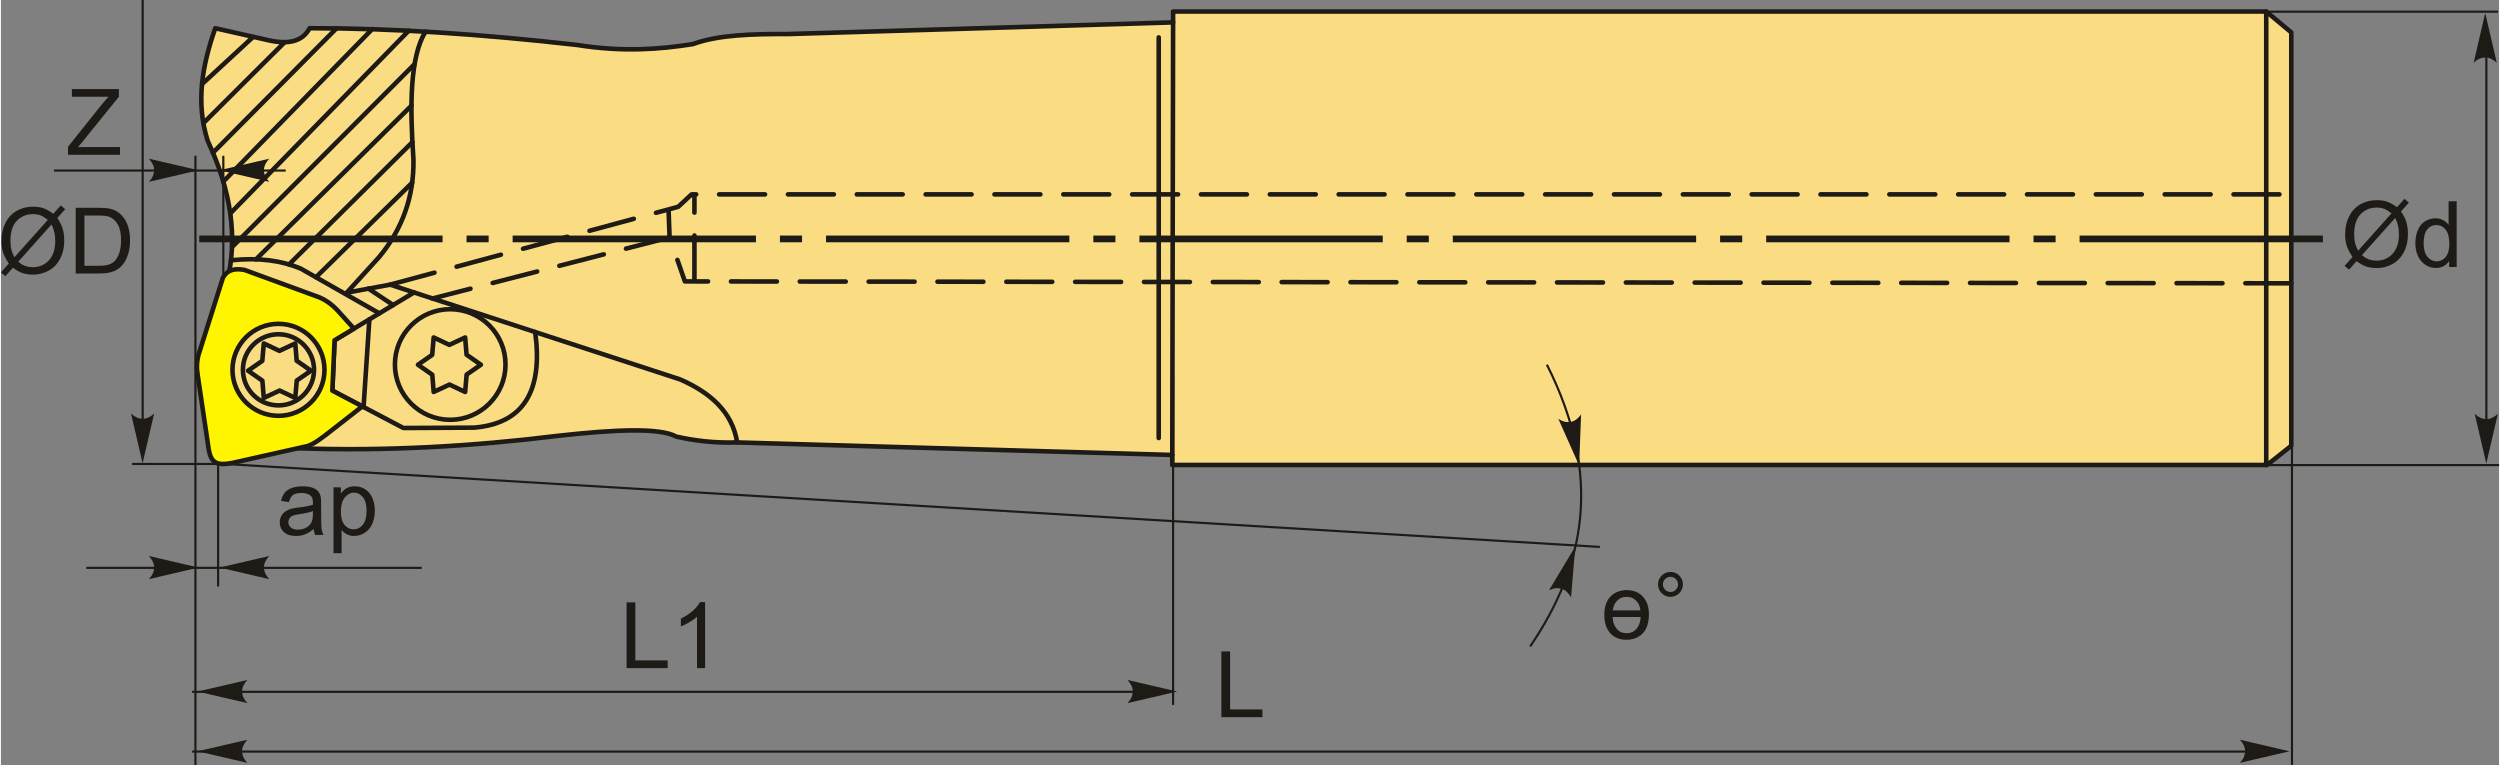 <?xml version="1.0" encoding="UTF-8"?>
<!DOCTYPE svg PUBLIC "-//W3C//DTD SVG 1.1//EN" "http://www.w3.org/Graphics/SVG/1.1/DTD/svg11.dtd">
<!-- Creator: CorelDRAW 2018 (64-Bit) -->
<svg xmlns="http://www.w3.org/2000/svg" xml:space="preserve" width="2722px" height="833px" version="1.1" style="shape-rendering:geometricPrecision; text-rendering:geometricPrecision; image-rendering:optimizeQuality; fill-rule:evenodd; clip-rule:evenodd"
viewBox="0 0 2825.96 865.45"
 xmlns:xlink="http://www.w3.org/1999/xlink">
 <rect x="0" y="0" width="2825.96" height="865.45" fill="#808080" stroke="none"/>
 <defs>
  <style type="text/css">
   <![CDATA[
    .str2 {stroke:#1E1A16;stroke-width:2.45;stroke-miterlimit:22.926}
    .str0 {stroke:#1E1A16;stroke-width:5.19;stroke-linecap:round;stroke-linejoin:round;stroke-miterlimit:22.926}
    .str1 {stroke:#1E1A16;stroke-width:5.19;stroke-linecap:round;stroke-linejoin:round;stroke-miterlimit:22.926;stroke-dasharray:51.91 25.96}
    .fil1 {fill:none}
    .fil3 {fill:#1E1A16}
    .fil2 {fill:#FFF500}
    .fil0 {fill:#FADC82}
    .fil4 {fill:#1E1A16;fill-rule:nonzero}
    .fil5 {fill:#1E1A16;fill-rule:nonzero}
   ]]>
  </style>
 </defs>
 <g id="Layer_x0020_1">
  <g id="_2282803287872">
   <g>
    <g>
     <path class="fil0 str0" d="M233.96 159.46c-13.91,-43.56 -6.12,-85.76 8.5,-127.53 19.52,4.41 39.04,8.82 58.57,13.23 22.62,5.43 39.8,2.71 48.18,-13.23 92.34,-0.25 193.92,6.68 302.29,18.9 52.36,8.28 93.22,5.04 131.31,-0.95 28.78,-10.58 67.22,-11.5 106.75,-11.34l436.43 -13.22 0 -12.28 1236.57 0 28.34 23.62 0 467.61 -27.4 21.72 -1238.45 0 0 -11.33c-164.06,-4.73 -328.12,-9.45 -492.18,-14.17 -25.72,0.87 -48.37,-1.99 -68.96,-6.62 -18.44,-10.29 -69.62,-8 -133.19,-0.94 -98.25,12.19 -196.49,17.59 -294.74,14.17 -8.22,-19.24 -71.42,-19.33 -79.64,-38.56 -18.55,-43.43 17.89,-106 -0.66,-149.43 12.57,-49.61 4.89,-102.91 -21.72,-159.65z"/>
     <line class="fil1 str0" x1="2562.56" y1="13.04" x2="2562.56" y2= "525.99" />
     <line class="fil1 str0" x1="1325.99" y1="25.32" x2="1325.05" y2= "514.66" />
     <line class="fil1 str0" x1="1309.72" y1="42.33" x2="1309.72" y2= "495.5" />
     <path class="fil1 str0" d="M480.23 35.84c-17.48,28.68 -17.82,83.08 -13.57,144.36 0.76,42.48 -12.72,79.26 -39.09,110.89 -12.12,13.33 -24.23,26.66 -36.35,39.99 16.36,-3.03 32.72,-6.06 49.08,-9.08 109.37,35.75 218.74,71.5 328.12,107.25 34.43,15.11 58.95,36.84 64.45,71.24"/>
     <path class="fil1 str0" d="M467.34 330.83l-89.91 54.11 -2.51 56.94 80.39 42.29 79.97 -0.42c55.6,-4.6 78.24,-41.01 69.08,-108.13"/>
     <line class="fil1 str0" x1="410.22" y1="460.45" x2="416.81" y2= "361.24" />
     <circle class="fil0 str0" cx="508.25" cy="412.33" r="62.56"/>
     <polygon class="fil0 str0" points="489.55,381.75 507.26,390.12 525.14,381.75 526.74,401.27 542.94,412.57 526.83,423.72 525.14,443.39 507.44,435.02 489.55,443.39 487.95,423.87 471.76,412.57 487.86,401.42 "/>
     <line class="fil1 str0" x1="443.7" y1="345.06" x2="415.76" y2= "326.54" />
     <path class="fil1 str0" d="M428.07 354.47l-89.16 -50.76c-21.47,-8.89 -47.15,-12.64 -78.68,-9.25"/>
     <line class="fil1 str0" x1="227.5" y1="95.13" x2="285.45" y2= "41.64" />
     <line class="fil1 str0" x1="229" y1="139.34" x2="321.02" y2= "47.7" />
     <line class="fil1 str0" x1="239.86" y1="172.73" x2="379.55" y2= "32.1" />
     <line class="fil1 str0" x1="251.57" y1="205.4" x2="419.9" y2= "33.05" />
     <line class="fil1 str0" x1="259.44" y1="241.42" x2="461.26" y2= "34.8" />
     <line class="fil1 str0" x1="261.41" y1="279.52" x2="467.97" y2= "72.52" />
     <line class="fil1 str0" x1="288.55" y1="293.33" x2="464.42" y2= "119.5" />
     <line class="fil1 str0" x1="325.93" y1="299.13" x2="465.46" y2= "160.78" />
     <line class="fil1 str0" x1="356.35" y1="313.64" x2="465.2" y2= "206.7" />
     <path class="fil2 str0" d="M224.34 398.82c8.94,-28.22 17.87,-56.43 26.8,-84.64 3.79,-6.36 9.15,-11.47 24.22,-8.9 28.32,10.38 56.65,20.76 84.98,31.14 8.52,3.62 16.26,9.61 23.26,17.83l15.77 17.49 -21.94 13.2 -2.51 56.94 33.92 17.84 -39.24 30.61c-6.44,4.79 -14.92,11.82 -22.7,14.25 -28.35,6.36 -56.72,12.73 -85.08,19.09 -18.61,3.61 -23.85,-0.75 -26.63,-14.55 -4.13,-27.81 -8.26,-55.62 -12.4,-83.43 -1.48,-8.52 -1.65,-17.33 1.55,-26.87zm89.63 -32.5c28.74,0 52.04,23.29 52.04,52.03 0,28.74 -23.3,52.03 -52.04,52.03 -28.73,0 -52.03,-23.29 -52.03,-52.03 0,-28.74 23.3,-52.03 52.03,-52.03z"/>
     <circle class="fil0 str0" cx="313.97" cy="418.35" r="40.23"/>
     <polygon class="fil0 str0" points="297.37,388.52 315.07,396.89 332.96,388.52 334.56,408.04 350.75,419.34 334.65,430.49 332.96,450.16 315.25,441.79 297.37,450.16 295.77,430.64 279.57,419.34 295.68,408.19 "/>
    </g>
    <path class="fil1 str1" d="M440.3 322l325.83 -88.05 15.15 -14.06 1809.62 0m0 100.59l-1817.2 -2.16 -17.3 -49.76 -268.2 69.09m268.2 -69.09l-1.16 -31.66m29.27 81.43l0 -98.44"/>
   </g>
   <path id="ось.cdr" class="fil3" d="M551.73 266.47l-25 0 0 7.61 25 0 0 -7.61zm-327.39 0l275.26 0 0 7.61 -275.26 0 0 -7.61zm681.9 0l-25 0 0 7.61 25 0 0 -7.61zm-327.38 0l275.25 0 0 7.61 -275.25 0 0 -7.61zm681.89 0l-25 0 0 7.61 25 0 0 -7.61zm-327.38 0l275.25 0 0 7.61 -275.25 0 0 -7.61zm681.89 0l-25 0 0 7.61 25 0 0 -7.61zm-327.38 0l275.25 0 0 7.61 -275.25 0 0 -7.61zm681.9 0l-25.01 0 0 7.61 25.01 0 0 -7.61zm-327.39 0l275.26 0 0 7.61 -275.26 0 0 -7.61zm681.9 0l-25 0 0 7.61 25 0 0 -7.61zm-327.39 0l275.26 0 0 7.61 -275.26 0 0 -7.61zm354.53 0l275.25 0 0 7.61 -275.25 0 0 -7.61z"/>
   <path class="fil4" d="M59.2 241.86l8.5 -9.5 5 4.26 -8.91 9.98c2.89,4.33 4.83,8.1 5.85,11.36 1.33,4.25 2.01,9.03 2.01,14.29 0,7.61 -1.54,14.4 -4.61,20.35 -3.08,5.96 -7.39,10.44 -12.94,13.48 -5.56,3.05 -11.46,4.57 -17.71,4.57 -4.65,0 -8.87,-0.66 -12.65,-1.97 -2.9,-1.02 -6.3,-2.98 -10.19,-5.85l-8.55 9.59 -5 -4.28 8.95 -10.02c-3.33,-5.03 -5.54,-9.32 -6.65,-12.89 -1.12,-3.56 -1.68,-7.86 -1.68,-12.86 0,-7.63 1.52,-14.43 4.57,-20.39 3.05,-5.97 7.3,-10.48 12.81,-13.56 5.48,-3.07 11.59,-4.61 18.32,-4.61 4.54,0 8.5,0.61 11.89,1.8 3.41,1.2 7.07,3.27 10.99,6.25zm-6.14 6.87c-3.2,-2.51 -5.97,-4.22 -8.36,-5.14 -2.37,-0.92 -5.16,-1.37 -8.36,-1.37 -7.39,0 -13.5,2.51 -18.31,7.53 -4.83,5.02 -7.23,12.51 -7.23,22.48 0,3.91 0.36,7.41 1.11,10.44 0.53,2.27 1.66,5.05 3.37,8.36l37.78 -42.3zm4.15 5.23l-37.64 42.14c2.62,2.13 5.02,3.62 7.2,4.46 2.87,1.13 5.97,1.68 9.31,1.68 7.36,0 13.42,-2.59 18.21,-7.8 4.79,-5.21 7.18,-12.52 7.18,-21.9 0,-7.04 -1.42,-13.22 -4.26,-18.58z"/>
   <path id="1" class="fil4" d="M84.61 309.41l0 -74.35 25.61 0c5.78,0 10.19,0.35 13.24,1.06 4.26,0.98 7.89,2.76 10.9,5.33 3.93,3.32 6.86,7.54 8.79,12.7 1.96,5.16 2.93,11.06 2.93,17.69 0,5.64 -0.66,10.64 -1.97,15 -1.32,4.36 -3.01,7.98 -5.07,10.83 -2.08,2.86 -4.33,5.11 -6.79,6.74 -2.44,1.64 -5.4,2.88 -8.86,3.73 -3.48,0.85 -7.46,1.27 -11.96,1.27l-26.82 0zm9.86 -8.73l15.86 0c4.89,0 8.74,-0.45 11.52,-1.36 2.79,-0.92 5,-2.2 6.66,-3.86 2.32,-2.34 4.14,-5.49 5.44,-9.43 1.3,-3.95 1.95,-8.73 1.95,-14.35 0,-7.79 -1.28,-13.78 -3.82,-17.96 -2.55,-4.19 -5.64,-7 -9.29,-8.42 -2.63,-1.02 -6.88,-1.52 -12.72,-1.52l-15.6 0 0 56.9z"/>
   <line class="fil1 str2" x1="253.27" y1="524.84" x2="148.39" y2= "524.84" />
   <line class="fil1 str2" x1="160.36" y1="0" x2="160.36" y2= "510.34" />
   <path id="стрелка.cdr" class="fil5" d="M160.28 524.04l13.08 -56.26c-4.04,3.68 -8.52,6.14 -13.06,5.96 -4.84,-0.21 -8.48,-1.75 -13.1,-5.96l13.08 56.26z"/>
   <path class="fil4" d="M353.7 598.4c-3.39,2.89 -6.66,4.91 -9.79,6.11 -3.13,1.19 -6.49,1.78 -10.09,1.78 -5.92,0 -10.47,-1.44 -13.66,-4.33 -3.18,-2.87 -4.77,-6.56 -4.77,-11.04 0,-2.63 0.6,-5.04 1.8,-7.22 1.21,-2.18 2.78,-3.91 4.72,-5.22 1.96,-1.32 4.14,-2.32 6.58,-3 1.8,-0.46 4.51,-0.91 8.13,-1.36 7.37,-0.87 12.83,-1.93 16.3,-3.14 0.04,-1.24 0.06,-2.04 0.06,-2.37 0,-3.7 -0.87,-6.31 -2.6,-7.84 -2.34,-2.06 -5.82,-3.08 -10.42,-3.08 -4.31,0 -7.49,0.76 -9.53,2.27 -2.06,1.5 -3.57,4.17 -4.56,8.01l-8.92 -1.24c0.81,-3.83 2.14,-6.93 4.01,-9.28 1.87,-2.35 4.57,-4.15 8.1,-5.43 3.51,-1.27 7.61,-1.91 12.25,-1.91 4.61,0 8.36,0.54 11.25,1.63 2.87,1.09 5,2.44 6.35,4.08 1.35,1.65 2.3,3.72 2.86,6.23 0.29,1.56 0.45,4.36 0.45,8.4l0 12.11c0,8.46 0.19,13.81 0.57,16.08 0.36,2.27 1.12,4.43 2.23,6.51l-9.55 0c-0.92,-1.92 -1.51,-4.18 -1.77,-6.75zm-0.72 -20.25c-3.33,1.35 -8.31,2.49 -14.96,3.43 -3.77,0.53 -6.43,1.14 -7.99,1.81 -1.56,0.68 -2.75,1.66 -3.6,2.94 -0.85,1.3 -1.28,2.74 -1.28,4.33 0,2.41 0.92,4.43 2.77,6.04 1.85,1.61 4.55,2.42 8.1,2.42 3.51,0 6.64,-0.76 9.39,-2.3 2.74,-1.52 4.76,-3.62 6.04,-6.26 0.99,-2.06 1.47,-5.09 1.47,-9.09l0.06 -3.32z"/>
   <path id="1" class="fil4" d="M376.25 625.81l0 -74.55 8.31 0 0 7.07c1.96,-2.73 4.17,-4.79 6.64,-6.16 2.46,-1.36 5.46,-2.06 8.97,-2.06 4.6,0 8.65,1.18 12.17,3.55 3.51,2.35 6.16,5.69 7.96,9.99 1.78,4.3 2.68,9.01 2.68,14.15 0,5.49 -0.99,10.44 -2.96,14.85 -1.97,4.4 -4.85,7.77 -8.62,10.12 -3.75,2.34 -7.72,3.52 -11.87,3.52 -3.05,0 -5.78,-0.64 -8.19,-1.92 -2.42,-1.28 -4.39,-2.89 -5.95,-4.85l0 26.29 -9.14 0zm8.31 -47.28c0,6.9 1.4,12.01 4.19,15.31 2.8,3.31 6.19,4.97 10.17,4.97 4.05,0 7.51,-1.71 10.39,-5.14 2.89,-3.43 4.32,-8.72 4.32,-15.9 0,-6.86 -1.4,-11.98 -4.22,-15.39 -2.82,-3.41 -6.18,-5.1 -10.09,-5.1 -3.88,0 -7.3,1.81 -10.28,5.43 -2.99,3.64 -4.48,8.9 -4.48,15.82z"/>
   <line class="fil1 str2" x1="220.03" y1="176.2" x2="220.03" y2= "865.45" />
   <line class="fil1 str2" x1="245.68" y1="525.97" x2="245.68" y2= "663.48" />
   <line class="fil1 str2" x1="96.65" y1="642.36" x2="476" y2= "642.36" />
   <path id="стрелка.cdr_0" class="fil5" d="M223.62 642.03l-56.26 -13.08c3.68,4.04 6.14,8.53 5.95,13.07 -0.2,4.83 -1.74,8.48 -5.95,13.1l56.26 -13.09z"/>
   <path id="стрелка.cdr_1" class="fil5" d="M247.27 642.03l56.26 -13.08c-3.68,4.04 -6.14,8.53 -5.96,13.07 0.21,4.83 1.75,8.48 5.96,13.1l-56.26 -13.09z"/>
   <polygon class="fil4" points="707.78,755.78 707.78,681.43 717.65,681.43 717.65,747.05 754.2,747.05 754.2,755.78 "/>
   <path id="1" class="fil4" d="M796.58 755.78l-9.14 0 0 -58.19c-2.2,2.12 -5.09,4.21 -8.65,6.3 -3.57,2.1 -6.79,3.67 -9.62,4.71l0 -8.83c5.1,-2.38 9.57,-5.29 13.39,-8.72 3.83,-3.41 6.54,-6.71 8.13,-9.93l5.89 0 0 74.66z"/>
   <line class="fil1 str2" x1="1325.98" y1="426.21" x2="1325.98" y2= "797.4" />
   <line class="fil1 str2" x1="216.24" y1="782.6" x2="1288.11" y2= "782.6" />
   <path id="стрелка.cdr_2" class="fil5" d="M222.5 782.27l56.27 -13.08c-3.68,4.04 -6.14,8.52 -5.96,13.06 0.21,4.84 1.75,8.48 5.96,13.1l-56.27 -13.08z"/>
   <path id="стрелка.cdr_3" class="fil5" d="M1330.66 782.27l-56.27 -13.08c3.68,4.04 6.14,8.52 5.96,13.06 -0.21,4.84 -1.75,8.48 -5.96,13.1l56.27 -13.08z"/>
   <path class="fil4" d="M2710.42 234.45l8.5 -9.5 5 4.26 -8.92 9.99c2.89,4.32 4.83,8.1 5.85,11.35 1.34,4.26 2.01,9.03 2.01,14.29 0,7.62 -1.54,14.4 -4.6,20.35 -3.08,5.96 -7.39,10.44 -12.95,13.49 -5.55,3.04 -11.45,4.56 -17.7,4.56 -4.66,0 -8.88,-0.65 -12.65,-1.97 -2.91,-1.02 -6.3,-2.97 -10.19,-5.85l-8.55 9.59 -5.01 -4.27 8.95 -10.02c-3.32,-5.04 -5.54,-9.33 -6.64,-12.9 -1.13,-3.56 -1.68,-7.85 -1.68,-12.86 0,-7.63 1.52,-14.43 4.57,-20.38 3.04,-5.97 7.3,-10.49 12.8,-13.57 5.49,-3.06 11.6,-4.6 18.33,-4.6 4.53,0 8.5,0.6 11.89,1.8 3.41,1.19 7.06,3.27 10.99,6.24zm-6.15 6.87c-3.2,-2.51 -5.97,-4.22 -8.35,-5.14 -2.37,-0.91 -5.16,-1.36 -8.36,-1.36 -7.39,0 -13.5,2.51 -18.31,7.53 -4.83,5.01 -7.24,12.51 -7.24,22.48 0,3.91 0.37,7.4 1.11,10.43 0.54,2.27 1.66,5.05 3.38,8.36l37.77 -42.3zm4.16 5.23l-37.64 42.14c2.61,2.13 5.02,3.62 7.2,4.47 2.87,1.12 5.97,1.67 9.31,1.67 7.35,0 13.41,-2.59 18.2,-7.8 4.8,-5.21 7.19,-12.51 7.19,-21.89 0,-7.05 -1.42,-13.22 -4.26,-18.59z"/>
   <path id="1" class="fil4" d="M2769.47 302l0 -6.84c-3.41,5.32 -8.43,7.98 -15.06,7.98 -4.29,0 -8.24,-1.18 -11.82,-3.55 -3.6,-2.35 -6.39,-5.66 -8.38,-9.88 -1.97,-4.24 -2.96,-9.1 -2.96,-14.6 0,-5.37 0.9,-10.23 2.69,-14.61 1.8,-4.36 4.48,-7.72 8.06,-10.04 3.57,-2.33 7.58,-3.49 11.99,-3.49 3.26,0 6.15,0.69 8.68,2.06 2.52,1.36 4.58,3.16 6.17,5.36l0 -26.74 9.14 0 0 74.35 -8.51 0zm-28.87 -26.88c0,6.89 1.45,12.03 4.38,15.44 2.91,3.41 6.35,5.1 10.31,5.1 4,0 7.39,-1.62 10.2,-4.88 2.78,-3.25 4.18,-8.22 4.18,-14.9 0,-7.33 -1.42,-12.73 -4.27,-16.18 -2.84,-3.44 -6.35,-5.15 -10.52,-5.15 -4.07,0 -7.46,1.64 -10.2,4.95 -2.71,3.3 -4.08,8.51 -4.08,15.62z"/>
   <line class="fil1 str2" x1="2811.57" y1="31.14" x2="2811.57" y2= "507.05" />
   <path id="стрелка.cdr_4" class="fil5" d="M2810.27 14.72l13.08 56.27c-4.04,-3.68 -8.52,-6.14 -13.07,-5.96 -4.83,0.2 -8.47,1.75 -13.09,5.96l13.08 -56.27z"/>
   <path id="стрелка.cdr_5" class="fil5" d="M2811.5 524.41l13.08 -56.26c-4.04,3.68 -8.53,6.14 -13.07,5.96 -4.83,-0.21 -8.48,-1.75 -13.1,-5.96l13.09 56.26z"/>
   <line class="fil1 str2" x1="2521.98" y1="13.22" x2="2824.73" y2= "13.22" />
   <line class="fil1 str2" x1="2516.9" y1="526.11" x2="2825.96" y2= "526.11" />
   <line class="fil1 str2" x1="216.24" y1="850.2" x2="2558.79" y2= "850.2" />
   <path id="стрелка.cdr_6" class="fil5" d="M222.5 849.87l56.27 -13.08c-3.68,4.04 -6.14,8.53 -5.96,13.07 0.21,4.83 1.75,8.47 5.96,13.09l-56.27 -13.08z"/>
   <line class="fil1 str2" x1="2591.67" y1="504.06" x2="2591.67" y2= "865.45" />
   <path id="стрелка.cdr_7" class="fil5" d="M2588.97 849.87l-56.26 -13.08c3.68,4.04 6.14,8.53 5.96,13.07 -0.21,4.83 -1.75,8.47 -5.96,13.09l56.26 -13.08z"/>
   <polygon class="fil4" points="1380.61,811.27 1380.61,736.92 1390.47,736.92 1390.47,802.54 1427.02,802.54 1427.02,811.27 "/>
   <line class="fil1 str2" x1="253.27" y1="524.84" x2="1808.78" y2= "618.69" />
   <path class="fil1 str2" d="M1748.83 412.52c64.21,127.4 42.19,228.92 -18.94,318.71"/>
   <path id="стрелка.cdr_8" class="fil5" d="M1785.32 526.63l2.18 -57.72c-3.27,4.38 -7.21,7.64 -11.7,8.32 -4.79,0.72 -8.66,-0.1 -13.99,-3.36l23.51 52.76z"/>
   <path id="стрелка.cdr_9" class="fil5" d="M1780.96 618.17l-4.81 57.56c-2.72,-4.74 -6.23,-8.46 -10.61,-9.68 -4.66,-1.29 -8.6,-0.94 -14.29,1.65l29.71 -49.53z"/>
   <path class="fil4" d="M1864.25 694.89c0,12.54 -4.04,21.07 -12.16,25.56 -3.96,2.19 -8.31,3.28 -13.03,3.28 -8.26,0 -14.63,-2.68 -19.07,-8.04 -4.14,-5 -6.2,-11.68 -6.2,-20.04 0,-9.95 2.77,-17.33 8.32,-22.12 4.63,-3.98 10.29,-5.97 16.95,-5.97 7.94,0 14.19,2.61 18.76,7.84 4.29,4.93 6.43,11.42 6.43,19.49zm-9.55 -4.38c-0.57,-4.31 -1.99,-7.74 -4.24,-10.26 -3.04,-3.41 -6.83,-5.11 -11.4,-5.11 -4.62,0 -8.43,1.7 -11.48,5.11 -2.25,2.52 -3.65,5.95 -4.24,10.26l31.36 0zm0.21 7.47l-31.77 0c0.27,5.23 1.64,9.47 4.13,12.71 2.82,3.72 6.75,5.57 11.79,5.57 4.98,0 8.89,-1.87 11.71,-5.63 2.46,-3.23 3.83,-7.45 4.14,-12.65z"/>
   <path id="1" class="fil4" d="M1874.55 661.04c0,-3.88 1.39,-7.19 4.14,-9.94 2.75,-2.73 6.06,-4.1 9.92,-4.1 3.91,0 7.23,1.37 9.98,4.1 2.73,2.75 4.1,6.06 4.1,9.94 0,3.89 -1.38,7.21 -4.13,9.96 -2.76,2.76 -6.08,4.14 -9.95,4.14 -3.86,0 -7.17,-1.37 -9.92,-4.1 -2.75,-2.75 -4.14,-6.08 -4.14,-10zm5.51 0.03c0,2.37 0.83,4.38 2.51,6.06 1.67,1.68 3.7,2.51 6.09,2.51 2.33,0 4.34,-0.83 6.02,-2.51 1.68,-1.68 2.51,-3.69 2.51,-6.06 0,-2.37 -0.83,-4.38 -2.51,-6.06 -1.68,-1.68 -3.69,-2.51 -6.02,-2.51 -2.39,0 -4.42,0.83 -6.09,2.51 -1.68,1.68 -2.51,3.69 -2.51,6.06z"/>
   <line class="fil1 str2" x1="251.59" y1="176.2" x2="251.59" y2= "313.71" />
   <line class="fil1 str2" x1="60.1" y1="192.92" x2="322.17" y2= "192.92" />
   <path id="стрелка.cdr_10" class="fil5" d="M223.62 192.59l-56.26 -13.08c3.68,4.04 6.14,8.53 5.95,13.07 -0.2,4.83 -1.74,8.47 -5.95,13.09l56.26 -13.08z"/>
   <path id="стрелка.cdr_11" class="fil5" d="M247.27 192.59l56.26 -13.08c-3.68,4.04 -6.14,8.53 -5.96,13.07 0.21,4.83 1.75,8.47 5.96,13.09l-56.26 -13.08z"/>
   <path class="fil4" d="M75.91 175.08l0 -9.09 38.08 -47.66c2.73,-3.35 5.29,-6.31 7.73,-8.88l-41.45 0 0 -8.72 53.17 0 0 8.72 -41.76 51.58 -4.47 5.33 47.47 0 0 8.72 -58.77 0z"/>
  </g>
 </g>
</svg>
